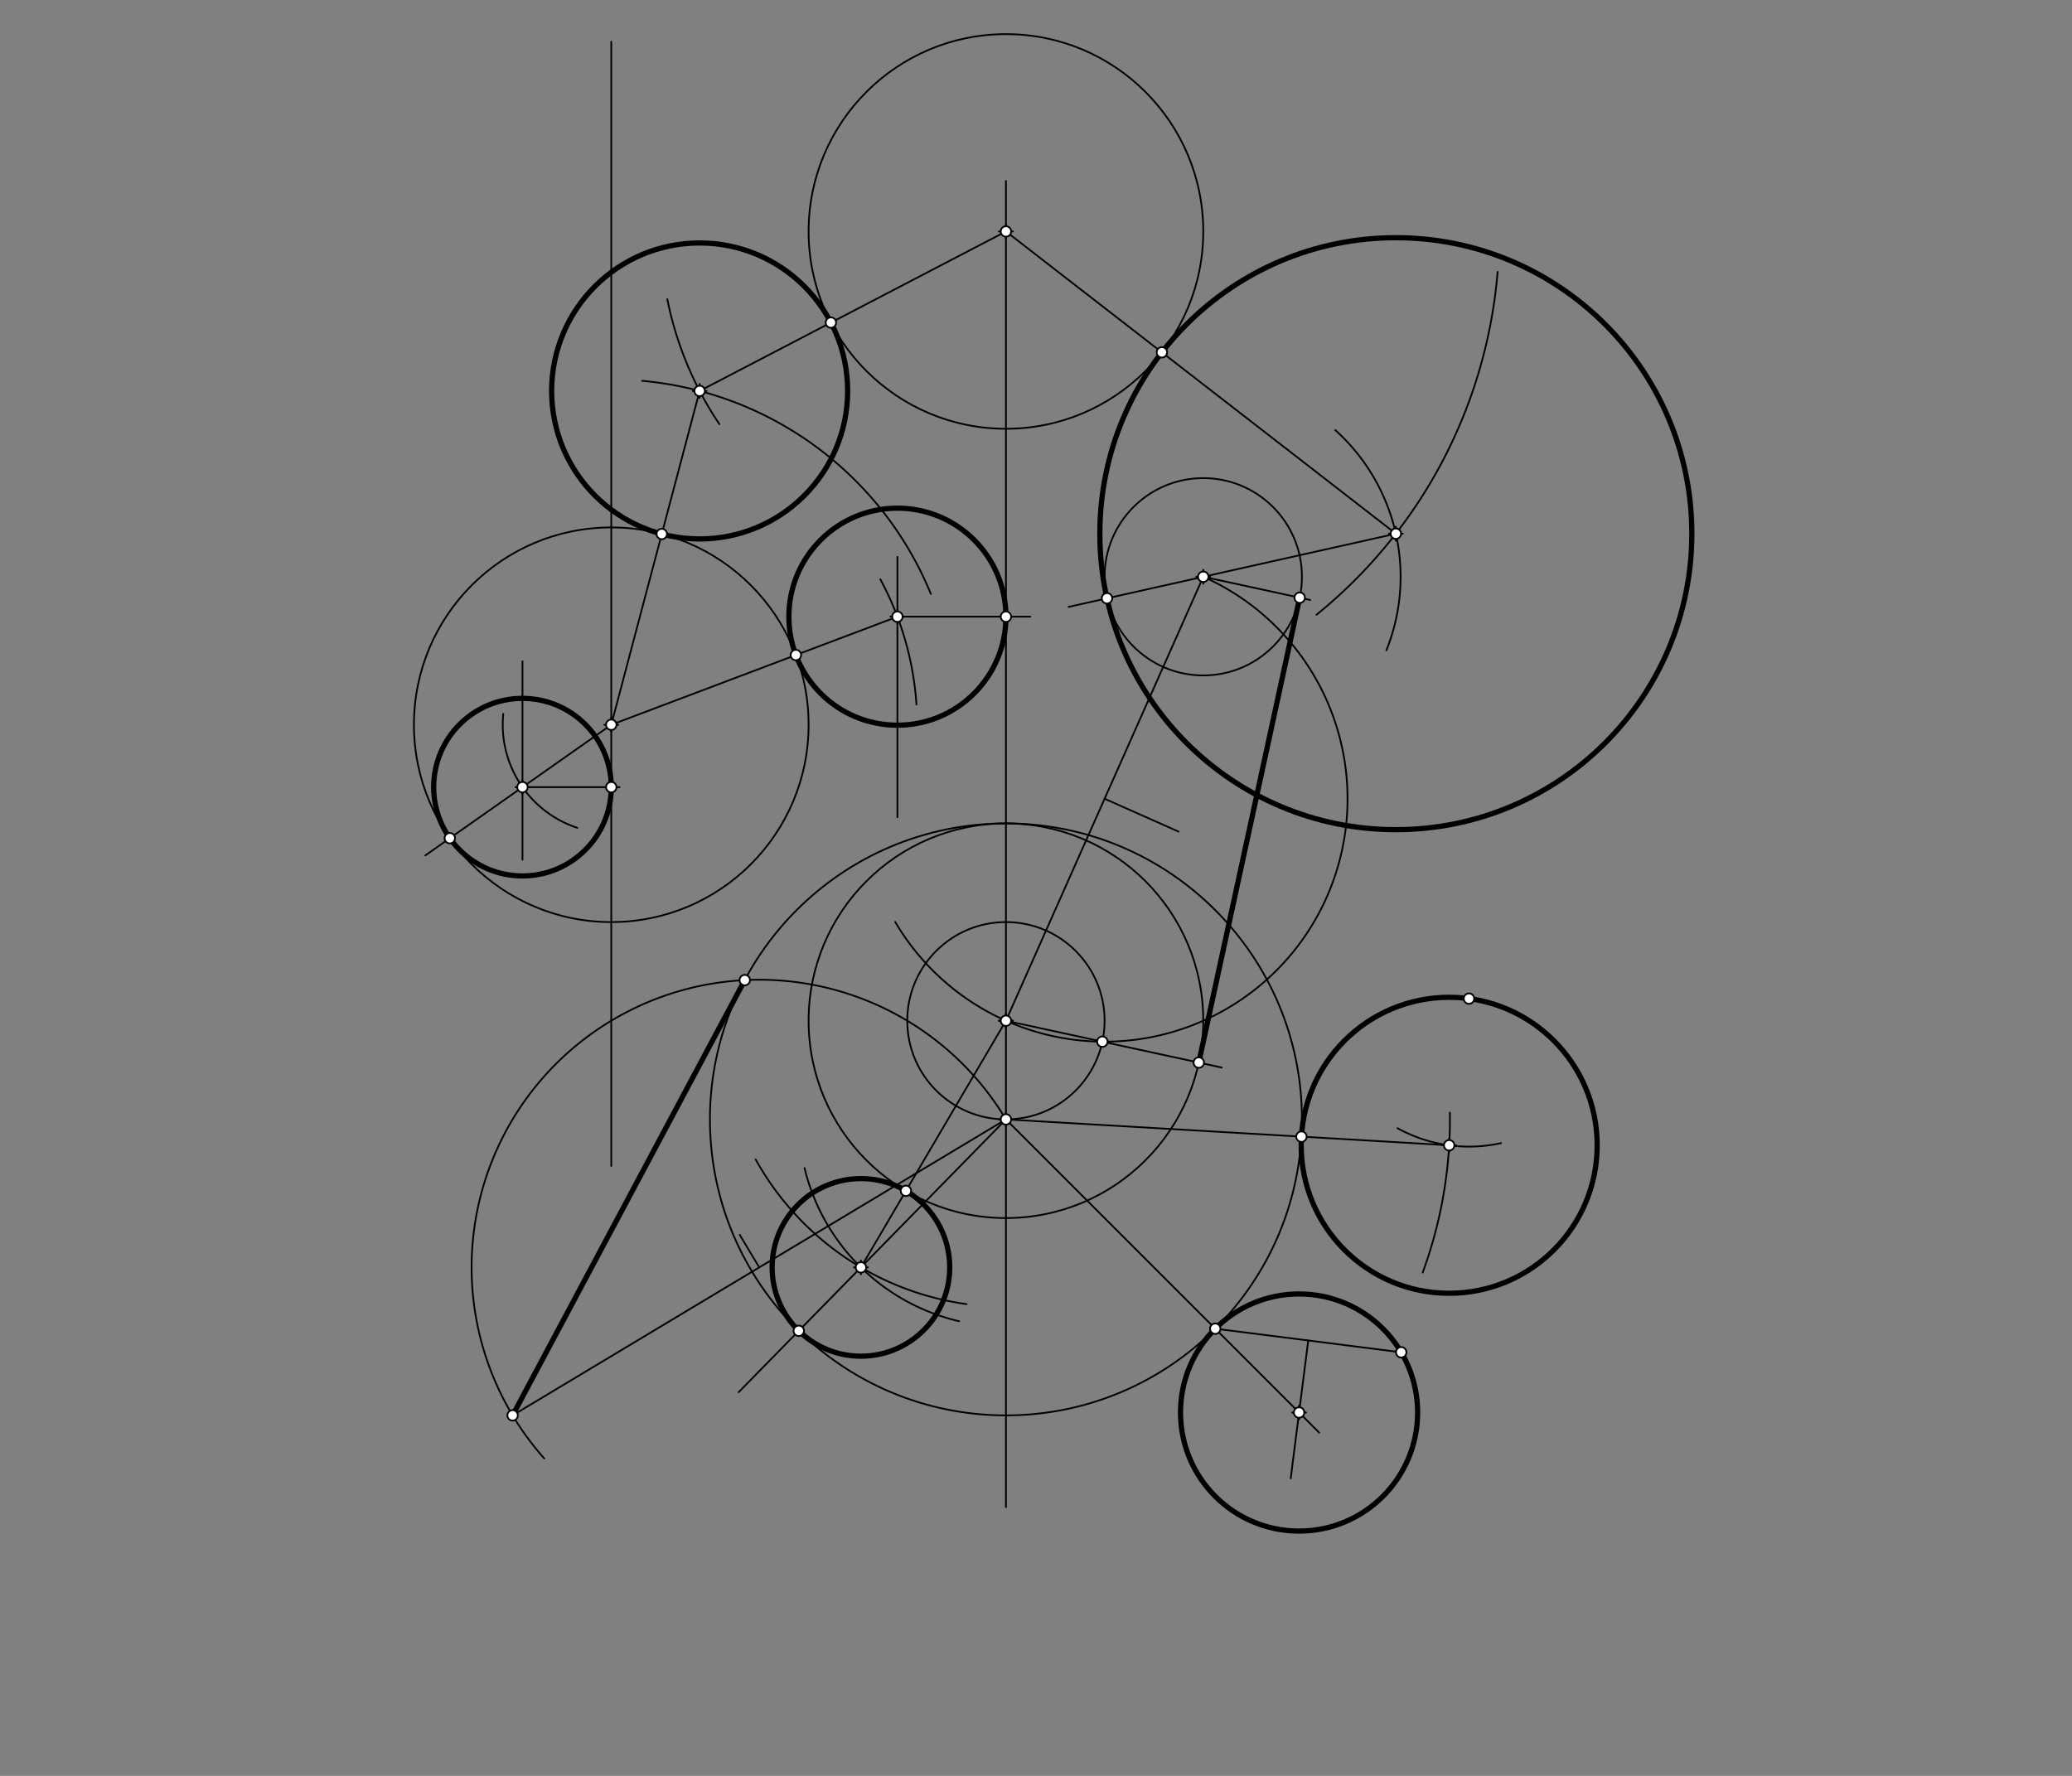<svg xmlns="http://www.w3.org/2000/svg" class="svg--816" height="100%" preserveAspectRatio="xMidYMid meet" viewBox="0 0 1190.551 1020.472" width="100%"><rect x="0" y="0" width="1190.551" height="1020.472" fill="#808080" stroke="none"/><defs><marker id="marker-arrow" markerHeight="16" markerUnits="userSpaceOnUse" markerWidth="24" orient="auto-start-reverse" refX="24" refY="4" viewBox="0 0 24 8"><path d="M 0 0 L 24 4 L 0 8 z" stroke="inherit"></path></marker></defs><g class="aux-layer--949"><g class="element--733"><line stroke="#000000" stroke-dasharray="none" stroke-linecap="round" stroke-width="1" x1="578" x2="578" y1="104" y2="866"></line></g><g class="element--733"><g class="center--a87"><line x1="574" y1="133" x2="582" y2="133" stroke="#000000" stroke-width="1" stroke-linecap="round"></line><line x1="578" y1="129" x2="578" y2="137" stroke="#000000" stroke-width="1" stroke-linecap="round"></line><circle class="hit--87b" cx="578" cy="133" r="4" stroke="none" fill="transparent"></circle></g><circle cx="578" cy="133" fill="none" r="113.386" stroke="#000000" stroke-dasharray="none" stroke-width="1"></circle></g><g class="element--733"><g class="center--a87"><line x1="574" y1="643.236" x2="582" y2="643.236" stroke="#000000" stroke-width="1" stroke-linecap="round"></line><line x1="578" y1="639.236" x2="578" y2="647.236" stroke="#000000" stroke-width="1" stroke-linecap="round"></line><circle class="hit--87b" cx="578" cy="643.236" r="4" stroke="none" fill="transparent"></circle></g><circle cx="578" cy="643.236" fill="none" r="170.079" stroke="#000000" stroke-dasharray="none" stroke-width="1"></circle></g><g class="element--733"><g class="center--a87"><line x1="574" y1="586.543" x2="582" y2="586.543" stroke="#000000" stroke-width="1" stroke-linecap="round"></line><line x1="578" y1="582.543" x2="578" y2="590.543" stroke="#000000" stroke-width="1" stroke-linecap="round"></line><circle class="hit--87b" cx="578" cy="586.543" r="4" stroke="none" fill="transparent"></circle></g><circle cx="578" cy="586.543" fill="none" r="113.386" stroke="#000000" stroke-dasharray="none" stroke-width="1"></circle></g><g class="element--733"><g class="center--a87"><line x1="687.386" y1="331.425" x2="695.386" y2="331.425" stroke="#000000" stroke-width="1" stroke-linecap="round"></line><line x1="691.386" y1="327.425" x2="691.386" y2="335.425" stroke="#000000" stroke-width="1" stroke-linecap="round"></line><circle class="hit--87b" cx="691.386" cy="331.425" r="4" stroke="none" fill="transparent"></circle></g><circle cx="691.386" cy="331.425" fill="none" r="56.693" stroke="#000000" stroke-dasharray="none" stroke-width="1"></circle></g><g class="element--733"><g class="center--a87"><line x1="347.228" y1="416.465" x2="355.228" y2="416.465" stroke="#000000" stroke-width="1" stroke-linecap="round"></line><line x1="351.228" y1="412.465" x2="351.228" y2="420.465" stroke="#000000" stroke-width="1" stroke-linecap="round"></line><circle class="hit--87b" cx="351.228" cy="416.465" r="4" stroke="none" fill="transparent"></circle></g><circle cx="351.228" cy="416.465" fill="none" r="113.386" stroke="#000000" stroke-dasharray="none" stroke-width="1"></circle></g><g class="element--733"><line stroke="#000000" stroke-dasharray="none" stroke-linecap="round" stroke-width="1" x1="351.228" x2="351.228" y1="416.465" y2="24"></line></g><g class="element--733"><line stroke="#000000" stroke-dasharray="none" stroke-linecap="round" stroke-width="1" x1="351.228" x2="351.228" y1="416.465" y2="670"></line></g><g class="element--733"><path d="M 368.926 218.83 A 198.425 198.425 0 0 1 534.838 341.232" fill="none" stroke="#000000" stroke-dasharray="none" stroke-linecap="round" stroke-width="1"></path></g><g class="element--733"><path d="M 383.428 171.914 A 198.425 198.425 0 0 0 413.346 243.732" fill="none" stroke="#000000" stroke-dasharray="none" stroke-linecap="round" stroke-width="1"></path></g><g class="element--733"><line stroke="#000000" stroke-dasharray="none" stroke-linecap="round" stroke-width="1" x1="402.007" x2="351.228" y1="224.647" y2="416.465"></line></g><g class="element--733"><line stroke="#000000" stroke-dasharray="none" stroke-linecap="round" stroke-width="1" x1="402.007" x2="578" y1="224.647" y2="133"></line></g><g class="element--733"><g class="center--a87"><line x1="398.007" y1="224.647" x2="406.007" y2="224.647" stroke="#000000" stroke-width="1" stroke-linecap="round"></line><line x1="402.007" y1="220.647" x2="402.007" y2="228.647" stroke="#000000" stroke-width="1" stroke-linecap="round"></line><circle class="hit--87b" cx="402.007" cy="224.647" r="4" stroke="none" fill="transparent"></circle></g><circle cx="402.007" cy="224.647" fill="none" r="85.039" stroke="#000000" stroke-dasharray="none" stroke-width="3"></circle></g><g class="element--733"><line stroke="#000000" stroke-dasharray="none" stroke-linecap="round" stroke-width="1" x1="300.205" x2="300.205" y1="380" y2="494"></line></g><g class="element--733"><path d="M 289.179 410.225 A 62.362 62.362 0 0 0 331.698 475.69" fill="none" stroke="#000000" stroke-dasharray="none" stroke-linecap="round" stroke-width="1"></path></g><g class="element--733"><line stroke="#000000" stroke-dasharray="none" stroke-linecap="round" stroke-width="1" x1="351.228" x2="244.4" y1="416.465" y2="491.536"></line></g><g class="element--733"><line stroke="#000000" stroke-dasharray="none" stroke-linecap="round" stroke-width="1" x1="300.205" x2="356" y1="452.32" y2="452.32"></line></g><g class="element--733"><g class="center--a87"><line x1="296.205" y1="452.32" x2="304.205" y2="452.32" stroke="#000000" stroke-width="1" stroke-linecap="round"></line><line x1="300.205" y1="448.32" x2="300.205" y2="456.32" stroke="#000000" stroke-width="1" stroke-linecap="round"></line><circle class="hit--87b" cx="300.205" cy="452.32" r="4" stroke="none" fill="transparent"></circle></g><circle cx="300.205" cy="452.32" fill="none" r="51.024" stroke="#000000" stroke-dasharray="none" stroke-width="3"></circle></g><g class="element--733"><line stroke="#000000" stroke-dasharray="none" stroke-linecap="round" stroke-width="1" x1="515.638" x2="515.638" y1="320" y2="469.6"></line></g><g class="element--733"><path d="M 505.83 332.884 A 175.748 175.748 0 0 1 526.59 404.817" fill="none" stroke="#000000" stroke-dasharray="none" stroke-linecap="round" stroke-width="1"></path></g><g class="element--733"><line stroke="#000000" stroke-dasharray="none" stroke-linecap="round" stroke-width="1" x1="515.638" x2="592" y1="354.361" y2="354.361"></line></g><g class="element--733"><line stroke="#000000" stroke-dasharray="none" stroke-linecap="round" stroke-width="1" x1="515.638" x2="351.228" y1="354.361" y2="416.465"></line></g><g class="element--733"><g class="center--a87"><line x1="511.638" y1="354.361" x2="519.638" y2="354.361" stroke="#000000" stroke-width="1" stroke-linecap="round"></line><line x1="515.638" y1="350.361" x2="515.638" y2="358.361" stroke="#000000" stroke-width="1" stroke-linecap="round"></line><circle class="hit--87b" cx="515.638" cy="354.361" r="4" stroke="none" fill="transparent"></circle></g><circle cx="515.638" cy="354.361" fill="none" r="62.362" stroke="#000000" stroke-dasharray="none" stroke-width="3"></circle></g><g class="element--733"><path d="M 860.509 156.253 A 283.465 283.465 0 0 1 756.459 353.237" fill="none" stroke="#000000" stroke-dasharray="none" stroke-linecap="round" stroke-width="1"></path></g><g class="element--733"><path d="M 767.244 247.152 A 113.386 113.386 0 0 1 796.608 373.671" fill="none" stroke="#000000" stroke-dasharray="none" stroke-linecap="round" stroke-width="1"></path></g><g class="element--733"><line stroke="#000000" stroke-dasharray="none" stroke-linecap="round" stroke-width="1" x1="578" x2="802.036" y1="133" y2="306.667"></line></g><g class="element--733"><line stroke="#000000" stroke-dasharray="none" stroke-linecap="round" stroke-width="1" x1="802.036" x2="614" y1="306.667" y2="348.741"></line></g><g class="element--733"><g class="center--a87"><line x1="798.036" y1="306.667" x2="806.036" y2="306.667" stroke="#000000" stroke-width="1" stroke-linecap="round"></line><line x1="802.036" y1="302.667" x2="802.036" y2="310.667" stroke="#000000" stroke-width="1" stroke-linecap="round"></line><circle class="hit--87b" cx="802.036" cy="306.667" r="4" stroke="none" fill="transparent"></circle></g><circle cx="802.036" cy="306.667" fill="none" r="170.079" stroke="#000000" stroke-dasharray="none" stroke-width="3"></circle></g><g class="element--733"><line stroke="#000000" stroke-dasharray="none" stroke-linecap="round" stroke-width="1" x1="294.535" x2="578" y1="813.315" y2="643.236"></line></g><g class="element--733"><line stroke="#000000" stroke-dasharray="none" stroke-linecap="round" stroke-width="1" x1="436.268" x2="425.062" y1="728.276" y2="709.6"></line></g><g class="element--733"><path d="M 578 643.236 A 165.287 165.287 0 1 0 312.709 838.062" fill="none" stroke="#000000" stroke-dasharray="none" stroke-linecap="round" stroke-width="1"></path></g><g class="element--733"><line stroke="#000000" stroke-dasharray="none" stroke-linecap="round" stroke-width="3" x1="294.535" x2="427.931" y1="813.315" y2="563.199"></line></g><g class="element--733"><g class="center--a87"><line x1="574" y1="586.543" x2="582" y2="586.543" stroke="#000000" stroke-width="1" stroke-linecap="round"></line><line x1="578" y1="582.543" x2="578" y2="590.543" stroke="#000000" stroke-width="1" stroke-linecap="round"></line><circle class="hit--87b" cx="578" cy="586.543" r="4" stroke="none" fill="transparent"></circle></g><circle cx="578" cy="586.543" fill="none" r="56.693" stroke="#000000" stroke-dasharray="none" stroke-width="1"></circle></g><g class="element--733"><line stroke="#000000" stroke-dasharray="none" stroke-linecap="round" stroke-width="1" x1="691.386" x2="578" y1="331.425" y2="586.543"></line></g><g class="element--733"><line stroke="#000000" stroke-dasharray="none" stroke-linecap="round" stroke-width="1" x1="634.693" x2="677.2" y1="458.984" y2="477.876"></line></g><g class="element--733"><path d="M 691.386 331.425 A 139.59 139.59 0 1 1 514.373 529.755" fill="none" stroke="#000000" stroke-dasharray="none" stroke-linecap="round" stroke-width="1"></path></g><g class="element--733"><line stroke="#000000" stroke-dasharray="none" stroke-linecap="round" stroke-width="1" x1="578" x2="702" y1="586.543" y2="613.457"></line></g><g class="element--733"><line stroke="#000000" stroke-dasharray="none" stroke-linecap="round" stroke-width="1" x1="691.386" x2="752.8" y1="331.425" y2="344.755"></line></g><g class="element--733"><line stroke="#000000" stroke-dasharray="none" stroke-linecap="round" stroke-width="3" x1="746.789" x2="688.806" y1="343.45" y2="610.593"></line></g><g class="element--733"><path d="M 434.187 666.22 A 164.409 164.409 0 0 0 555.389 749.39" fill="none" stroke="#000000" stroke-dasharray="none" stroke-linecap="round" stroke-width="1"></path></g><g class="element--733"><path d="M 462.275 671.199 A 119.055 119.055 0 0 0 551.121 759.217" fill="none" stroke="#000000" stroke-dasharray="none" stroke-linecap="round" stroke-width="1"></path></g><g class="element--733"><line stroke="#000000" stroke-dasharray="none" stroke-linecap="round" stroke-width="1" x1="578" x2="424.403" y1="643.236" y2="800"></line></g><g class="element--733"><line stroke="#000000" stroke-dasharray="none" stroke-linecap="round" stroke-width="1" x1="578" x2="494.679" y1="586.543" y2="728.276"></line></g><g class="element--733"><g class="center--a87"><line x1="490.679" y1="728.276" x2="498.679" y2="728.276" stroke="#000000" stroke-width="1" stroke-linecap="round"></line><line x1="494.679" y1="724.276" x2="494.679" y2="732.276" stroke="#000000" stroke-width="1" stroke-linecap="round"></line><circle class="hit--87b" cx="494.679" cy="728.276" r="4" stroke="none" fill="transparent"></circle></g><circle cx="494.679" cy="728.276" fill="none" r="51.024" stroke="#000000" stroke-dasharray="none" stroke-width="3"></circle></g><g class="element--733"><path d="M 833.089 639.37 A 255.118 255.118 0 0 1 817.453 731.256" fill="none" stroke="#000000" stroke-dasharray="none" stroke-linecap="round" stroke-width="1"></path></g><g class="element--733"><path d="M 802.973 648.295 A 85.039 85.039 0 0 0 862.471 656.862" fill="none" stroke="#000000" stroke-dasharray="none" stroke-linecap="round" stroke-width="1"></path></g><g class="element--733"><line stroke="#000000" stroke-dasharray="none" stroke-linecap="round" stroke-width="1" x1="578" x2="832.684" y1="643.236" y2="658.115"></line></g><g class="element--733"><g class="center--a87"><line x1="828.684" y1="658.115" x2="836.684" y2="658.115" stroke="#000000" stroke-width="1" stroke-linecap="round"></line><line x1="832.684" y1="654.115" x2="832.684" y2="662.115" stroke="#000000" stroke-width="1" stroke-linecap="round"></line><circle class="hit--87b" cx="832.684" cy="658.115" r="4" stroke="none" fill="transparent"></circle></g><circle cx="832.684" cy="658.115" fill="none" r="85.039" stroke="#000000" stroke-dasharray="none" stroke-width="3"></circle></g><g class="element--733"><line stroke="#000000" stroke-dasharray="none" stroke-linecap="round" stroke-width="1" x1="698.264" x2="805.122" y1="763.5" y2="777.073"></line></g><g class="element--733"><line stroke="#000000" stroke-dasharray="none" stroke-linecap="round" stroke-width="1" x1="751.693" x2="741.631" y1="770.286" y2="849.5"></line></g><g class="element--733"><line stroke="#000000" stroke-dasharray="none" stroke-linecap="round" stroke-width="1" x1="578" x2="758" y1="643.236" y2="823.236"></line></g><g class="element--733"><g class="center--a87"><line x1="742.436" y1="811.672" x2="750.436" y2="811.672" stroke="#000000" stroke-width="1" stroke-linecap="round"></line><line x1="746.436" y1="807.672" x2="746.436" y2="815.672" stroke="#000000" stroke-width="1" stroke-linecap="round"></line><circle class="hit--87b" cx="746.436" cy="811.672" r="4" stroke="none" fill="transparent"></circle></g><circle cx="746.436" cy="811.672" fill="none" r="68.126" stroke="#000000" stroke-dasharray="none" stroke-width="3"></circle></g><g class="element--733"><circle cx="578" cy="133" r="3" stroke="#000000" stroke-width="1" fill="#ffffff"></circle>}</g><g class="element--733"><circle cx="578" cy="586.543" r="3" stroke="#000000" stroke-width="1" fill="#ffffff"></circle>}</g><g class="element--733"><circle cx="578" cy="643.236" r="3" stroke="#000000" stroke-width="1" fill="#ffffff"></circle>}</g><g class="element--733"><circle cx="691.386" cy="331.425" r="3" stroke="#000000" stroke-width="1" fill="#ffffff"></circle>}</g><g class="element--733"><circle cx="351.228" cy="416.465" r="3" stroke="#000000" stroke-width="1" fill="#ffffff"></circle>}</g><g class="element--733"><circle cx="698.264" cy="763.5" r="3" stroke="#000000" stroke-width="1" fill="#ffffff"></circle>}</g><g class="element--733"><circle cx="294.535" cy="813.315" r="3" stroke="#000000" stroke-width="1" fill="#ffffff"></circle>}</g><g class="element--733"><circle cx="805.122" cy="777.073" r="3" stroke="#000000" stroke-width="1" fill="#ffffff"></circle>}</g><g class="element--733"><circle cx="844.059" cy="573.84" r="3" stroke="#000000" stroke-width="1" fill="#ffffff"></circle>}</g><g class="element--733"><circle cx="402.007" cy="224.647" r="3" stroke="#000000" stroke-width="1" fill="#ffffff"></circle>}</g><g class="element--733"><circle cx="380.245" cy="306.854" r="3" stroke="#000000" stroke-width="1" fill="#ffffff"></circle>}</g><g class="element--733"><circle cx="477.433" cy="185.37" r="3" stroke="#000000" stroke-width="1" fill="#ffffff"></circle>}</g><g class="element--733"><circle cx="300.205" cy="452.32" r="3" stroke="#000000" stroke-width="1" fill="#ffffff"></circle>}</g><g class="element--733"><circle cx="258.458" cy="481.657" r="3" stroke="#000000" stroke-width="1" fill="#ffffff"></circle>}</g><g class="element--733"><circle cx="351.228" cy="452.32" r="3" stroke="#000000" stroke-width="1" fill="#ffffff"></circle>}</g><g class="element--733"><circle cx="515.638" cy="354.361" r="3" stroke="#000000" stroke-width="1" fill="#ffffff"></circle>}</g><g class="element--733"><circle cx="578" cy="354.361" r="3" stroke="#000000" stroke-width="1" fill="#ffffff"></circle>}</g><g class="element--733"><circle cx="457.299" cy="376.397" r="3" stroke="#000000" stroke-width="1" fill="#ffffff"></circle>}</g><g class="element--733"><circle cx="667.614" cy="202.467" r="3" stroke="#000000" stroke-width="1" fill="#ffffff"></circle>}</g><g class="element--733"><circle cx="636.061" cy="343.804" r="3" stroke="#000000" stroke-width="1" fill="#ffffff"></circle>}</g><g class="element--733"><circle cx="802.036" cy="306.667" r="3" stroke="#000000" stroke-width="1" fill="#ffffff"></circle>}</g><g class="element--733"><circle cx="427.931" cy="563.199" r="3" stroke="#000000" stroke-width="1" fill="#ffffff"></circle>}</g><g class="element--733"><circle cx="633.403" cy="598.568" r="3" stroke="#000000" stroke-width="1" fill="#ffffff"></circle>}</g><g class="element--733"><circle cx="688.806" cy="610.593" r="3" stroke="#000000" stroke-width="1" fill="#ffffff"></circle>}</g><g class="element--733"><circle cx="746.789" cy="343.45" r="3" stroke="#000000" stroke-width="1" fill="#ffffff"></circle>}</g><g class="element--733"><circle cx="494.679" cy="728.276" r="3" stroke="#000000" stroke-width="1" fill="#ffffff"></circle>}</g><g class="element--733"><circle cx="458.97" cy="764.721" r="3" stroke="#000000" stroke-width="1" fill="#ffffff"></circle>}</g><g class="element--733"><circle cx="520.537" cy="684.29" r="3" stroke="#000000" stroke-width="1" fill="#ffffff"></circle>}</g><g class="element--733"><circle cx="832.684" cy="658.115" r="3" stroke="#000000" stroke-width="1" fill="#ffffff"></circle>}</g><g class="element--733"><circle cx="747.789" cy="653.156" r="3" stroke="#000000" stroke-width="1" fill="#ffffff"></circle>}</g><g class="element--733"><circle cx="746.436" cy="811.672" r="3" stroke="#000000" stroke-width="1" fill="#ffffff"></circle>}</g></g><g class="main-layer--75a"></g><g class="snaps-layer--ac6"></g><g class="temp-layer--52d"></g></svg>